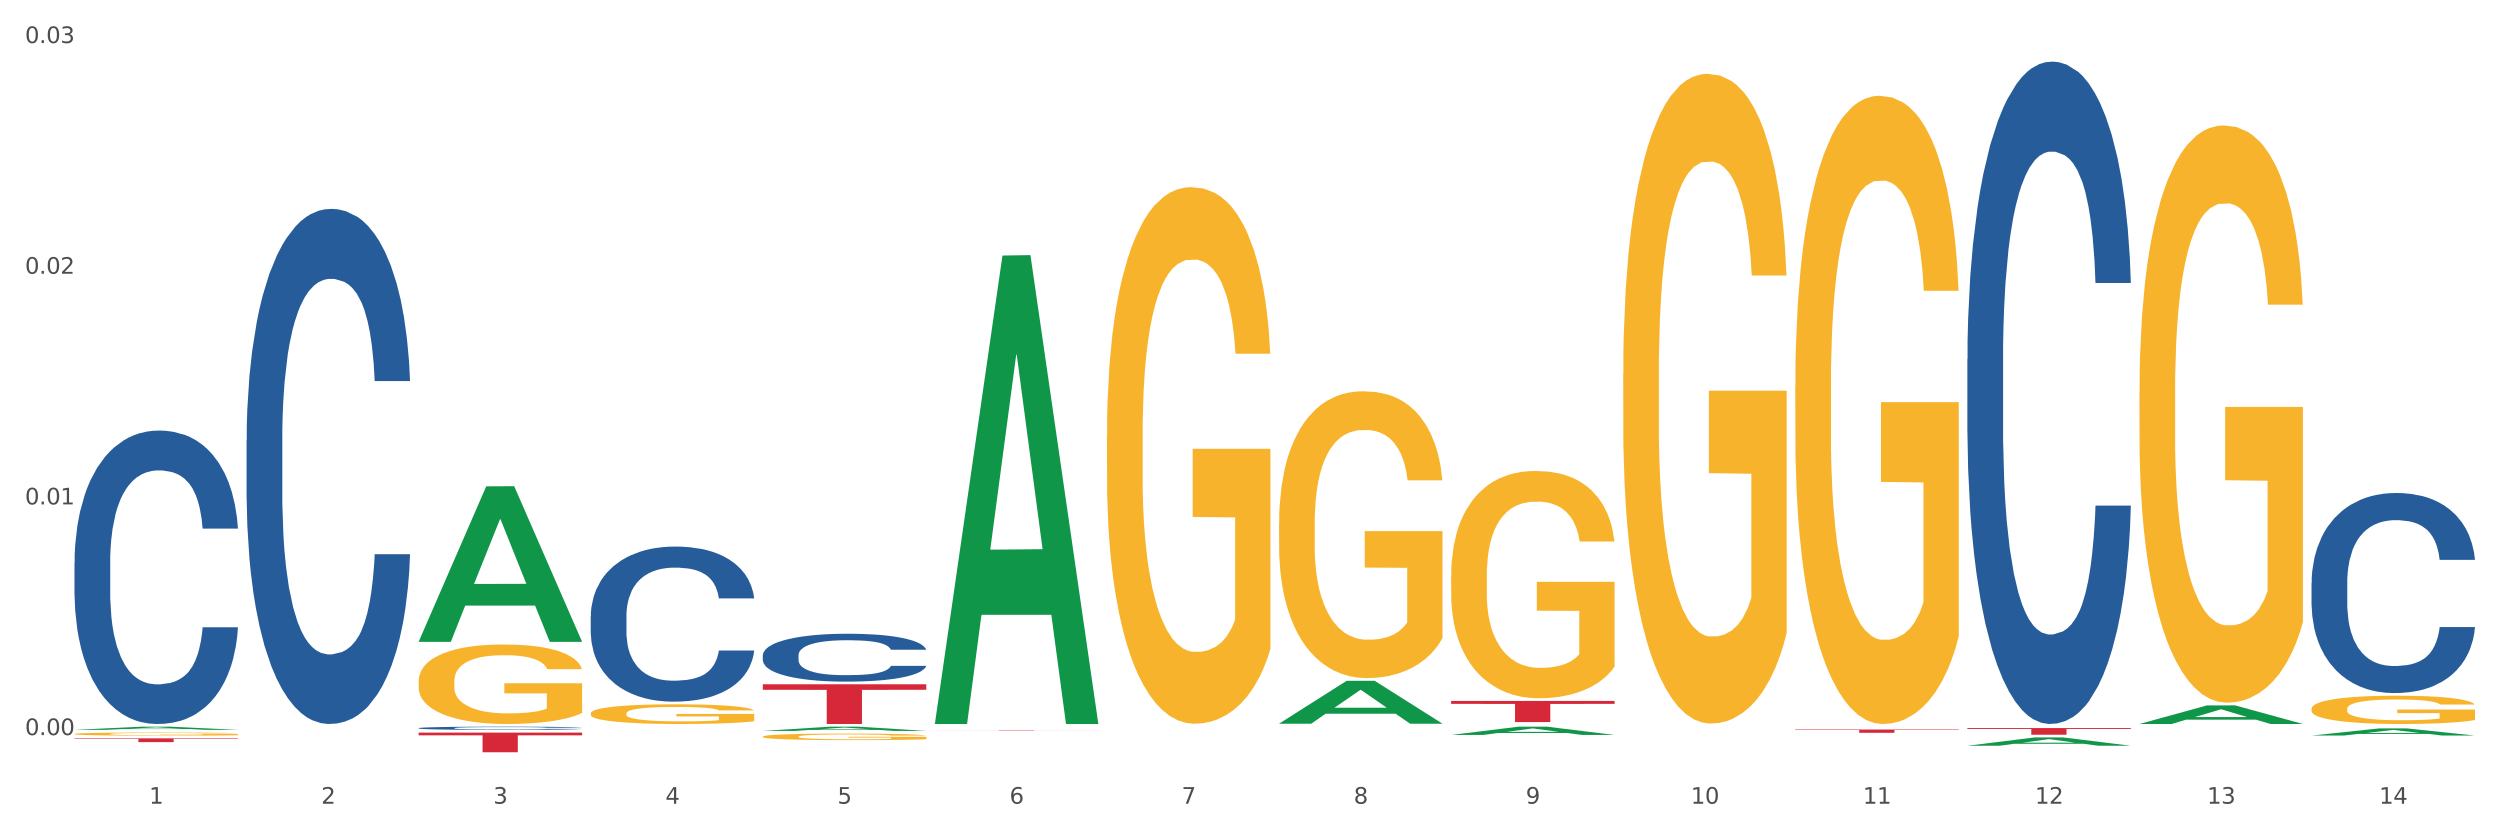 <?xml version="1.0" encoding="utf-8" standalone="no"?>
<!DOCTYPE svg PUBLIC "-//W3C//DTD SVG 1.1//EN"
  "http://www.w3.org/Graphics/SVG/1.1/DTD/svg11.dtd">
<svg xmlns:xlink="http://www.w3.org/1999/xlink" width="1080pt" height="360pt" viewBox="0 0 1080 360" xmlns="http://www.w3.org/2000/svg" version="1.1">
 <rect x="0" y="0" width="1080" height="360" fill="#333333" stroke="none"/>
 <defs>
  <style type="text/css">*{stroke-linejoin: round; stroke-linecap: butt}</style>
 </defs>
 <g id="figure_1">
  <g id="patch_1">
   <path d="M 0 360 
L 1080 360 
L 1080 0 
L 0 0 
z
" style="fill: #ffffff; stroke: #ffffff; stroke-linejoin: miter"/>
  </g>
  <g id="axes_1">
   <g id="matplotlib.axis_1">
    <g id="xtick_1">
     <g id="text_1">
      <!-- 1 -->
      <g style="fill: #4d4d4d" transform="translate(64.432 347.204) scale(0.096 -0.096)">
       <defs>
        <path id="DejaVuSans-31" d="M 794 531 
L 1825 531 
L 1825 4091 
L 703 3866 
L 703 4441 
L 1819 4666 
L 2450 4666 
L 2450 531 
L 3481 531 
L 3481 0 
L 794 0 
L 794 531 
z
" transform="scale(0.016)"/>
       </defs>
       <use xlink:href="#DejaVuSans-31"/>
      </g>
     </g>
    </g>
    <g id="xtick_2">
     <g id="text_2">
      <!-- 2 -->
      <g style="fill: #4d4d4d" transform="translate(138.771 347.204) scale(0.096 -0.096)">
       <defs>
        <path id="DejaVuSans-32" d="M 1228 531 
L 3431 531 
L 3431 0 
L 469 0 
L 469 531 
Q 828 903 1448 1529 
Q 2069 2156 2228 2338 
Q 2531 2678 2651 2914 
Q 2772 3150 2772 3378 
Q 2772 3750 2511 3984 
Q 2250 4219 1831 4219 
Q 1534 4219 1204 4116 
Q 875 4013 500 3803 
L 500 4441 
Q 881 4594 1212 4672 
Q 1544 4750 1819 4750 
Q 2544 4750 2975 4387 
Q 3406 4025 3406 3419 
Q 3406 3131 3298 2873 
Q 3191 2616 2906 2266 
Q 2828 2175 2409 1742 
Q 1991 1309 1228 531 
z
" transform="scale(0.016)"/>
       </defs>
       <use xlink:href="#DejaVuSans-32"/>
      </g>
     </g>
    </g>
    <g id="xtick_3">
     <g id="text_3">
      <!-- 3 -->
      <g style="fill: #4d4d4d" transform="translate(213.109 347.204) scale(0.096 -0.096)">
       <defs>
        <path id="DejaVuSans-33" d="M 2597 2516 
Q 3050 2419 3304 2112 
Q 3559 1806 3559 1356 
Q 3559 666 3084 287 
Q 2609 -91 1734 -91 
Q 1441 -91 1130 -33 
Q 819 25 488 141 
L 488 750 
Q 750 597 1062 519 
Q 1375 441 1716 441 
Q 2309 441 2620 675 
Q 2931 909 2931 1356 
Q 2931 1769 2642 2001 
Q 2353 2234 1838 2234 
L 1294 2234 
L 1294 2753 
L 1863 2753 
Q 2328 2753 2575 2939 
Q 2822 3125 2822 3475 
Q 2822 3834 2567 4026 
Q 2313 4219 1838 4219 
Q 1578 4219 1281 4162 
Q 984 4106 628 3988 
L 628 4550 
Q 988 4650 1302 4700 
Q 1616 4750 1894 4750 
Q 2613 4750 3031 4423 
Q 3450 4097 3450 3541 
Q 3450 3153 3228 2886 
Q 3006 2619 2597 2516 
z
" transform="scale(0.016)"/>
       </defs>
       <use xlink:href="#DejaVuSans-33"/>
      </g>
     </g>
    </g>
    <g id="xtick_4">
     <g id="text_4">
      <!-- 4 -->
      <g style="fill: #4d4d4d" transform="translate(287.448 347.204) scale(0.096 -0.096)">
       <defs>
        <path id="DejaVuSans-34" d="M 2419 4116 
L 825 1625 
L 2419 1625 
L 2419 4116 
z
M 2253 4666 
L 3047 4666 
L 3047 1625 
L 3713 1625 
L 3713 1100 
L 3047 1100 
L 3047 0 
L 2419 0 
L 2419 1100 
L 313 1100 
L 313 1709 
L 2253 4666 
z
" transform="scale(0.016)"/>
       </defs>
       <use xlink:href="#DejaVuSans-34"/>
      </g>
     </g>
    </g>
    <g id="xtick_5">
     <g id="text_5">
      <!-- 5 -->
      <g style="fill: #4d4d4d" transform="translate(361.787 347.204) scale(0.096 -0.096)">
       <defs>
        <path id="DejaVuSans-35" d="M 691 4666 
L 3169 4666 
L 3169 4134 
L 1269 4134 
L 1269 2991 
Q 1406 3038 1543 3061 
Q 1681 3084 1819 3084 
Q 2600 3084 3056 2656 
Q 3513 2228 3513 1497 
Q 3513 744 3044 326 
Q 2575 -91 1722 -91 
Q 1428 -91 1123 -41 
Q 819 9 494 109 
L 494 744 
Q 775 591 1075 516 
Q 1375 441 1709 441 
Q 2250 441 2565 725 
Q 2881 1009 2881 1497 
Q 2881 1984 2565 2268 
Q 2250 2553 1709 2553 
Q 1456 2553 1204 2497 
Q 953 2441 691 2322 
L 691 4666 
z
" transform="scale(0.016)"/>
       </defs>
       <use xlink:href="#DejaVuSans-35"/>
      </g>
     </g>
    </g>
    <g id="xtick_6">
     <g id="text_6">
      <!-- 6 -->
      <g style="fill: #4d4d4d" transform="translate(436.125 347.204) scale(0.096 -0.096)">
       <defs>
        <path id="DejaVuSans-36" d="M 2113 2584 
Q 1688 2584 1439 2293 
Q 1191 2003 1191 1497 
Q 1191 994 1439 701 
Q 1688 409 2113 409 
Q 2538 409 2786 701 
Q 3034 994 3034 1497 
Q 3034 2003 2786 2293 
Q 2538 2584 2113 2584 
z
M 3366 4563 
L 3366 3988 
Q 3128 4100 2886 4159 
Q 2644 4219 2406 4219 
Q 1781 4219 1451 3797 
Q 1122 3375 1075 2522 
Q 1259 2794 1537 2939 
Q 1816 3084 2150 3084 
Q 2853 3084 3261 2657 
Q 3669 2231 3669 1497 
Q 3669 778 3244 343 
Q 2819 -91 2113 -91 
Q 1303 -91 875 529 
Q 447 1150 447 2328 
Q 447 3434 972 4092 
Q 1497 4750 2381 4750 
Q 2619 4750 2861 4703 
Q 3103 4656 3366 4563 
z
" transform="scale(0.016)"/>
       </defs>
       <use xlink:href="#DejaVuSans-36"/>
      </g>
     </g>
    </g>
    <g id="xtick_7">
     <g id="text_7">
      <!-- 7 -->
      <g style="fill: #4d4d4d" transform="translate(510.464 347.204) scale(0.096 -0.096)">
       <defs>
        <path id="DejaVuSans-37" d="M 525 4666 
L 3525 4666 
L 3525 4397 
L 1831 0 
L 1172 0 
L 2766 4134 
L 525 4134 
L 525 4666 
z
" transform="scale(0.016)"/>
       </defs>
       <use xlink:href="#DejaVuSans-37"/>
      </g>
     </g>
    </g>
    <g id="xtick_8">
     <g id="text_8">
      <!-- 8 -->
      <g style="fill: #4d4d4d" transform="translate(584.803 347.204) scale(0.096 -0.096)">
       <defs>
        <path id="DejaVuSans-38" d="M 2034 2216 
Q 1584 2216 1326 1975 
Q 1069 1734 1069 1313 
Q 1069 891 1326 650 
Q 1584 409 2034 409 
Q 2484 409 2743 651 
Q 3003 894 3003 1313 
Q 3003 1734 2745 1975 
Q 2488 2216 2034 2216 
z
M 1403 2484 
Q 997 2584 770 2862 
Q 544 3141 544 3541 
Q 544 4100 942 4425 
Q 1341 4750 2034 4750 
Q 2731 4750 3128 4425 
Q 3525 4100 3525 3541 
Q 3525 3141 3298 2862 
Q 3072 2584 2669 2484 
Q 3125 2378 3379 2068 
Q 3634 1759 3634 1313 
Q 3634 634 3220 271 
Q 2806 -91 2034 -91 
Q 1263 -91 848 271 
Q 434 634 434 1313 
Q 434 1759 690 2068 
Q 947 2378 1403 2484 
z
M 1172 3481 
Q 1172 3119 1398 2916 
Q 1625 2713 2034 2713 
Q 2441 2713 2670 2916 
Q 2900 3119 2900 3481 
Q 2900 3844 2670 4047 
Q 2441 4250 2034 4250 
Q 1625 4250 1398 4047 
Q 1172 3844 1172 3481 
z
" transform="scale(0.016)"/>
       </defs>
       <use xlink:href="#DejaVuSans-38"/>
      </g>
     </g>
    </g>
    <g id="xtick_9">
     <g id="text_9">
      <!-- 9 -->
      <g style="fill: #4d4d4d" transform="translate(659.142 347.204) scale(0.096 -0.096)">
       <defs>
        <path id="DejaVuSans-39" d="M 703 97 
L 703 672 
Q 941 559 1184 500 
Q 1428 441 1663 441 
Q 2288 441 2617 861 
Q 2947 1281 2994 2138 
Q 2813 1869 2534 1725 
Q 2256 1581 1919 1581 
Q 1219 1581 811 2004 
Q 403 2428 403 3163 
Q 403 3881 828 4315 
Q 1253 4750 1959 4750 
Q 2769 4750 3195 4129 
Q 3622 3509 3622 2328 
Q 3622 1225 3098 567 
Q 2575 -91 1691 -91 
Q 1453 -91 1209 -44 
Q 966 3 703 97 
z
M 1959 2075 
Q 2384 2075 2632 2365 
Q 2881 2656 2881 3163 
Q 2881 3666 2632 3958 
Q 2384 4250 1959 4250 
Q 1534 4250 1286 3958 
Q 1038 3666 1038 3163 
Q 1038 2656 1286 2365 
Q 1534 2075 1959 2075 
z
" transform="scale(0.016)"/>
       </defs>
       <use xlink:href="#DejaVuSans-39"/>
      </g>
     </g>
    </g>
    <g id="xtick_10">
     <g id="text_10">
      <!-- 10 -->
      <g style="fill: #4d4d4d" transform="translate(730.426 347.204) scale(0.096 -0.096)">
       <defs>
        <path id="DejaVuSans-30" d="M 2034 4250 
Q 1547 4250 1301 3770 
Q 1056 3291 1056 2328 
Q 1056 1369 1301 889 
Q 1547 409 2034 409 
Q 2525 409 2770 889 
Q 3016 1369 3016 2328 
Q 3016 3291 2770 3770 
Q 2525 4250 2034 4250 
z
M 2034 4750 
Q 2819 4750 3233 4129 
Q 3647 3509 3647 2328 
Q 3647 1150 3233 529 
Q 2819 -91 2034 -91 
Q 1250 -91 836 529 
Q 422 1150 422 2328 
Q 422 3509 836 4129 
Q 1250 4750 2034 4750 
z
" transform="scale(0.016)"/>
       </defs>
       <use xlink:href="#DejaVuSans-31"/>
       <use xlink:href="#DejaVuSans-30" transform="translate(63.623 0)"/>
      </g>
     </g>
    </g>
    <g id="xtick_11">
     <g id="text_11">
      <!-- 11 -->
      <g style="fill: #4d4d4d" transform="translate(804.765 347.204) scale(0.096 -0.096)">
       <use xlink:href="#DejaVuSans-31"/>
       <use xlink:href="#DejaVuSans-31" transform="translate(63.623 0)"/>
      </g>
     </g>
    </g>
    <g id="xtick_12">
     <g id="text_12">
      <!-- 12 -->
      <g style="fill: #4d4d4d" transform="translate(879.104 347.204) scale(0.096 -0.096)">
       <use xlink:href="#DejaVuSans-31"/>
       <use xlink:href="#DejaVuSans-32" transform="translate(63.623 0)"/>
      </g>
     </g>
    </g>
    <g id="xtick_13">
     <g id="text_13">
      <!-- 13 -->
      <g style="fill: #4d4d4d" transform="translate(953.442 347.204) scale(0.096 -0.096)">
       <use xlink:href="#DejaVuSans-31"/>
       <use xlink:href="#DejaVuSans-33" transform="translate(63.623 0)"/>
      </g>
     </g>
    </g>
    <g id="xtick_14">
     <g id="text_14">
      <!-- 14 -->
      <g style="fill: #4d4d4d" transform="translate(1027.781 347.204) scale(0.096 -0.096)">
       <use xlink:href="#DejaVuSans-31"/>
       <use xlink:href="#DejaVuSans-34" transform="translate(63.623 0)"/>
      </g>
     </g>
    </g>
    <g id="xtick_15"/>
    <g id="xtick_16"/>
    <g id="xtick_17"/>
    <g id="xtick_18"/>
    <g id="xtick_19"/>
    <g id="xtick_20"/>
    <g id="xtick_21"/>
    <g id="xtick_22"/>
    <g id="xtick_23"/>
    <g id="xtick_24"/>
    <g id="xtick_25"/>
    <g id="xtick_26"/>
    <g id="xtick_27"/>
   </g>
   <g id="matplotlib.axis_2">
    <g id="ytick_1">
     <g id="text_15">
      <!-- 0.00 -->
      <g style="fill: #4d4d4d" transform="translate(10.8 317.565) scale(0.096 -0.096)">
       <defs>
        <path id="DejaVuSans-2e" d="M 684 794 
L 1344 794 
L 1344 0 
L 684 0 
L 684 794 
z
" transform="scale(0.016)"/>
       </defs>
       <use xlink:href="#DejaVuSans-30"/>
       <use xlink:href="#DejaVuSans-2e" transform="translate(63.623 0)"/>
       <use xlink:href="#DejaVuSans-30" transform="translate(95.41 0)"/>
       <use xlink:href="#DejaVuSans-30" transform="translate(159.033 0)"/>
      </g>
     </g>
    </g>
    <g id="ytick_2">
     <g id="text_16">
      <!-- 0.01 -->
      <g style="fill: #4d4d4d" transform="translate(10.8 217.91) scale(0.096 -0.096)">
       <use xlink:href="#DejaVuSans-30"/>
       <use xlink:href="#DejaVuSans-2e" transform="translate(63.623 0)"/>
       <use xlink:href="#DejaVuSans-30" transform="translate(95.41 0)"/>
       <use xlink:href="#DejaVuSans-31" transform="translate(159.033 0)"/>
      </g>
     </g>
    </g>
    <g id="ytick_3">
     <g id="text_17">
      <!-- 0.02 -->
      <g style="fill: #4d4d4d" transform="translate(10.8 118.256) scale(0.096 -0.096)">
       <use xlink:href="#DejaVuSans-30"/>
       <use xlink:href="#DejaVuSans-2e" transform="translate(63.623 0)"/>
       <use xlink:href="#DejaVuSans-30" transform="translate(95.41 0)"/>
       <use xlink:href="#DejaVuSans-32" transform="translate(159.033 0)"/>
      </g>
     </g>
    </g>
    <g id="ytick_4">
     <g id="text_18">
      <!-- 0.03 -->
      <g style="fill: #4d4d4d" transform="translate(10.8 18.601) scale(0.096 -0.096)">
       <use xlink:href="#DejaVuSans-30"/>
       <use xlink:href="#DejaVuSans-2e" transform="translate(63.623 0)"/>
       <use xlink:href="#DejaVuSans-30" transform="translate(95.41 0)"/>
       <use xlink:href="#DejaVuSans-33" transform="translate(159.033 0)"/>
      </g>
     </g>
    </g>
    <g id="ytick_5"/>
    <g id="ytick_6"/>
    <g id="ytick_7"/>
   </g>
   <g id="PolyCollection_1">
    <path d="M 32.175 315.286 
L 32.248 315.285 
L 61.37 313.919 
L 73.456 313.917 
L 102.797 315.289 
L 88.818 315.289 
L 82.484 314.969 
L 52.415 314.969 
L 52.197 314.975 
L 46.081 315.289 
L 32.175 315.289 
L 32.175 315.286 
L 56.201 314.779 
L 78.698 314.778 
L 67.559 314.21 
L 67.413 314.207 
L 67.267 314.211 
L 56.128 314.778 
L 56.201 314.779 
L 32.175 315.286 
z
" clip-path="url(#p9a2a4d41d7)" style="fill: #109648"/>
    <path d="M 626.885 302.812 
L 697.506 302.812 
L 697.506 304.08 
L 669.726 304.089 
L 669.726 311.936 
L 654.497 311.936 
L 654.497 304.089 
L 626.885 304.08 
L 626.885 302.821 
L 626.885 302.812 
z
" clip-path="url(#p9a2a4d41d7)" style="fill: #d62839"/>
    <path d="M 403.869 315.505 
L 474.49 315.505 
L 474.49 315.528 
L 446.71 315.528 
L 446.71 315.67 
L 431.481 315.67 
L 431.481 315.528 
L 403.869 315.528 
L 403.869 315.505 
L 403.869 315.505 
z
" clip-path="url(#p9a2a4d41d7)" style="fill: #d62839"/>
    <path d="M 329.53 295.615 
L 400.152 295.615 
L 400.152 297.999 
L 372.371 298.015 
L 372.371 312.768 
L 357.143 312.768 
L 357.143 298.015 
L 329.53 297.999 
L 329.53 295.631 
L 329.53 295.615 
z
" clip-path="url(#p9a2a4d41d7)" style="fill: #d62839"/>
    <path d="M 180.852 316.471 
L 251.474 316.471 
L 251.474 317.655 
L 223.694 317.663 
L 223.694 324.99 
L 208.465 324.99 
L 208.465 317.663 
L 180.852 317.655 
L 180.852 316.479 
L 180.852 316.471 
z
" clip-path="url(#p9a2a4d41d7)" style="fill: #d62839"/>
    <path d="M 32.175 318.963 
L 102.797 318.963 
L 102.797 319.189 
L 75.017 319.191 
L 75.017 320.591 
L 59.788 320.591 
L 59.788 319.191 
L 32.175 319.189 
L 32.175 318.965 
L 32.175 318.963 
z
" clip-path="url(#p9a2a4d41d7)" style="fill: #d62839"/>
    <path d="M 180.852 294.295 
L 180.936 294.264 
L 180.936 293.135 
L 181.103 292.162 
L 181.936 289.81 
L 183.187 287.866 
L 184.104 286.831 
L 185.021 285.984 
L 186.105 285.137 
L 187.439 284.259 
L 189.857 282.973 
L 191.358 282.314 
L 193.192 281.624 
L 196.528 280.621 
L 198.946 280.056 
L 201.447 279.586 
L 205.533 279.021 
L 208.201 278.77 
L 211.036 278.582 
L 214.454 278.457 
L 217.039 278.425 
L 222.709 278.519 
L 227.545 278.802 
L 229.879 279.021 
L 232.881 279.397 
L 234.465 279.648 
L 237.05 280.15 
L 239.718 280.809 
L 241.552 281.373 
L 244.304 282.44 
L 246.388 283.506 
L 248.306 284.823 
L 249.306 285.733 
L 250.057 286.58 
L 250.724 287.552 
L 251.391 289.089 
L 236.383 289.089 
L 235.799 287.991 
L 234.882 286.956 
L 233.548 285.952 
L 232.38 285.325 
L 230.379 284.541 
L 228.545 284.039 
L 226.627 283.663 
L 224.293 283.349 
L 222.458 283.192 
L 219.874 283.067 
L 214.788 283.098 
L 211.369 283.349 
L 209.034 283.663 
L 207.534 283.945 
L 206.2 284.259 
L 204.699 284.698 
L 202.948 285.357 
L 201.697 285.952 
L 200.446 286.705 
L 199.446 287.458 
L 198.529 288.336 
L 197.778 289.277 
L 197.195 290.249 
L 196.694 291.441 
L 196.277 293.417 
L 196.277 297.714 
L 196.444 298.686 
L 196.861 299.972 
L 197.361 300.944 
L 198.195 302.105 
L 198.946 302.889 
L 200.363 304.018 
L 201.947 304.959 
L 203.198 305.555 
L 204.449 306.056 
L 206.616 306.746 
L 209.034 307.311 
L 211.119 307.656 
L 213.954 307.97 
L 215.871 308.095 
L 217.539 308.158 
L 221.625 308.158 
L 224.543 308.064 
L 227.795 307.844 
L 230.296 307.562 
L 232.38 307.217 
L 234.715 306.652 
L 236.216 306.119 
L 236.216 299.564 
L 217.873 299.533 
L 217.873 295.173 
L 251.474 295.173 
L 251.474 307.97 
L 250.057 308.628 
L 248.473 309.224 
L 246.805 309.757 
L 244.304 310.416 
L 241.302 311.043 
L 238.634 311.482 
L 235.799 311.859 
L 232.464 312.204 
L 228.128 312.517 
L 225.46 312.643 
L 222.125 312.737 
L 218.206 312.768 
L 214.788 312.706 
L 211.452 312.549 
L 207.951 312.266 
L 204.532 311.859 
L 201.947 311.451 
L 199.362 310.949 
L 196.611 310.291 
L 194.443 309.663 
L 192.776 309.099 
L 190.941 308.377 
L 188.94 307.436 
L 187.439 306.59 
L 186.105 305.711 
L 184.688 304.582 
L 183.687 303.61 
L 182.687 302.387 
L 182.103 301.477 
L 181.436 300.066 
L 180.936 298.09 
L 180.852 294.295 
z
" clip-path="url(#p9a2a4d41d7)" style="fill: #f7b32b"/>
    <path d="M 32.175 242.957 
L 32.258 242.841 
L 32.258 239.599 
L 32.509 235.2 
L 33.427 227.096 
L 34.596 220.96 
L 36.599 213.782 
L 37.684 210.772 
L 39.104 207.414 
L 42.025 201.973 
L 45.364 197.342 
L 47.702 194.795 
L 49.455 193.174 
L 53.378 190.28 
L 55.632 189.006 
L 57.969 187.964 
L 59.973 187.27 
L 63.312 186.459 
L 65.983 186.112 
L 69.072 185.996 
L 71.66 186.112 
L 75.082 186.575 
L 80.091 187.964 
L 82.011 188.775 
L 84.599 190.164 
L 87.27 192.016 
L 89.44 193.869 
L 91.945 196.532 
L 94.533 200.005 
L 97.037 204.404 
L 98.79 208.456 
L 100.209 212.74 
L 101.461 217.95 
L 102.379 223.623 
L 102.797 228.369 
L 87.52 228.369 
L 87.103 224.086 
L 86.268 219.455 
L 85.434 216.329 
L 84.515 213.782 
L 83.096 210.888 
L 81.844 209.035 
L 79.757 206.835 
L 77.837 205.446 
L 76.251 204.636 
L 74.331 203.941 
L 70.241 203.246 
L 67.319 203.246 
L 65.482 203.478 
L 63.229 204.057 
L 61.309 204.867 
L 59.055 206.257 
L 57.302 207.762 
L 55.549 209.73 
L 54.547 211.119 
L 53.044 213.666 
L 52.043 215.75 
L 50.707 219.339 
L 49.956 221.886 
L 48.62 228.485 
L 48.036 233.348 
L 47.785 236.705 
L 47.618 240.41 
L 47.618 258.47 
L 48.119 266.575 
L 48.537 270.048 
L 49.204 273.984 
L 50.457 279.078 
L 52.293 284.056 
L 54.213 287.645 
L 55.799 289.845 
L 57.302 291.466 
L 58.804 292.739 
L 60.641 293.897 
L 62.143 294.592 
L 64.397 295.286 
L 67.069 295.634 
L 69.155 295.634 
L 73.413 295.055 
L 75.333 294.476 
L 77.169 293.666 
L 79.173 292.392 
L 80.759 291.003 
L 81.677 289.961 
L 83.18 287.761 
L 84.348 285.446 
L 85.35 282.783 
L 86.018 280.467 
L 86.769 276.994 
L 87.353 273.058 
L 87.52 270.974 
L 102.797 270.974 
L 102.463 275.142 
L 101.879 279.194 
L 100.71 284.635 
L 99.792 287.761 
L 98.372 291.582 
L 96.87 294.823 
L 94.783 298.412 
L 92.863 301.075 
L 90.86 303.391 
L 88.689 305.475 
L 84.766 308.369 
L 83.347 309.179 
L 80.341 310.569 
L 78.004 311.379 
L 74.581 312.189 
L 71.075 312.652 
L 67.402 312.768 
L 64.147 312.537 
L 60.557 311.842 
L 58.303 311.147 
L 55.799 310.105 
L 52.877 308.485 
L 50.123 306.516 
L 47.535 304.201 
L 45.114 301.538 
L 42.86 298.528 
L 39.938 293.55 
L 37.768 288.687 
L 36.182 284.172 
L 35.097 280.352 
L 34.011 275.489 
L 33.427 272.132 
L 32.509 264.028 
L 32.175 256.502 
L 32.175 242.957 
z
" clip-path="url(#p9a2a4d41d7)" style="fill: #255c99"/>
    <path d="M 106.514 190.219 
L 106.597 190.016 
L 106.597 184.326 
L 106.848 176.603 
L 107.766 162.377 
L 108.935 151.605 
L 110.938 139.005 
L 112.023 133.721 
L 113.442 127.827 
L 116.364 118.275 
L 119.703 110.146 
L 122.04 105.675 
L 123.794 102.83 
L 127.717 97.749 
L 129.971 95.514 
L 132.308 93.684 
L 134.312 92.465 
L 137.651 91.042 
L 140.322 90.433 
L 143.411 90.229 
L 145.998 90.433 
L 149.421 91.246 
L 154.43 93.684 
L 156.35 95.107 
L 158.937 97.546 
L 161.609 100.798 
L 163.779 104.049 
L 166.283 108.724 
L 168.871 114.821 
L 171.376 122.543 
L 173.129 129.656 
L 174.548 137.176 
L 175.8 146.321 
L 176.718 156.28 
L 177.135 164.612 
L 161.859 164.612 
L 161.442 157.093 
L 160.607 148.963 
L 159.772 143.476 
L 158.854 139.005 
L 157.435 133.924 
L 156.183 130.673 
L 154.096 126.811 
L 152.176 124.372 
L 150.59 122.95 
L 148.67 121.73 
L 144.579 120.511 
L 141.658 120.511 
L 139.821 120.917 
L 137.567 121.934 
L 135.647 123.356 
L 133.393 125.795 
L 131.64 128.437 
L 129.887 131.892 
L 128.886 134.331 
L 127.383 138.802 
L 126.381 142.46 
L 125.046 148.76 
L 124.294 153.231 
L 122.959 164.816 
L 122.374 173.351 
L 122.124 179.245 
L 121.957 185.748 
L 121.957 217.453 
L 122.458 231.679 
L 122.875 237.776 
L 123.543 244.686 
L 124.795 253.628 
L 126.632 262.367 
L 128.552 268.667 
L 130.138 272.528 
L 131.64 275.374 
L 133.143 277.609 
L 134.979 279.641 
L 136.482 280.861 
L 138.736 282.08 
L 141.407 282.69 
L 143.494 282.69 
L 147.751 281.674 
L 149.671 280.658 
L 151.508 279.235 
L 153.511 276.999 
L 155.097 274.561 
L 156.016 272.732 
L 157.518 268.87 
L 158.687 264.806 
L 159.689 260.131 
L 160.357 256.067 
L 161.108 249.97 
L 161.692 243.06 
L 161.859 239.402 
L 177.135 239.402 
L 176.802 246.718 
L 176.217 253.831 
L 175.049 263.383 
L 174.13 268.87 
L 172.711 275.577 
L 171.209 281.267 
L 169.122 287.568 
L 167.202 292.242 
L 165.198 296.306 
L 163.028 299.965 
L 159.104 305.045 
L 157.685 306.468 
L 154.68 308.907 
L 152.343 310.329 
L 148.92 311.752 
L 145.414 312.565 
L 141.741 312.768 
L 138.486 312.362 
L 134.896 311.142 
L 132.642 309.923 
L 130.138 308.094 
L 127.216 305.249 
L 124.461 301.794 
L 121.874 297.729 
L 119.453 293.055 
L 117.199 287.771 
L 114.277 279.032 
L 112.107 270.496 
L 110.521 262.57 
L 109.435 255.863 
L 108.35 247.328 
L 107.766 241.434 
L 106.848 227.208 
L 106.514 213.998 
L 106.514 190.219 
z
" clip-path="url(#p9a2a4d41d7)" style="fill: #255c99"/>
    <path d="M 180.852 314.549 
L 180.936 314.547 
L 180.936 314.511 
L 181.186 314.463 
L 182.105 314.373 
L 183.273 314.305 
L 185.277 314.225 
L 186.362 314.192 
L 187.781 314.155 
L 190.703 314.094 
L 194.042 314.043 
L 196.379 314.015 
L 198.132 313.997 
L 202.056 313.965 
L 204.31 313.951 
L 206.647 313.939 
L 208.65 313.932 
L 211.989 313.923 
L 214.661 313.919 
L 217.749 313.917 
L 220.337 313.919 
L 223.76 313.924 
L 228.768 313.939 
L 230.688 313.948 
L 233.276 313.964 
L 235.947 313.984 
L 238.118 314.005 
L 240.622 314.034 
L 243.21 314.073 
L 245.714 314.121 
L 247.467 314.166 
L 248.886 314.214 
L 250.139 314.271 
L 251.057 314.334 
L 251.474 314.387 
L 236.198 314.387 
L 235.78 314.339 
L 234.946 314.288 
L 234.111 314.254 
L 233.193 314.225 
L 231.774 314.193 
L 230.521 314.173 
L 228.434 314.148 
L 226.514 314.133 
L 224.928 314.124 
L 223.008 314.116 
L 218.918 314.109 
L 215.996 314.109 
L 214.16 314.111 
L 211.906 314.118 
L 209.986 314.127 
L 207.732 314.142 
L 205.979 314.159 
L 204.226 314.18 
L 203.224 314.196 
L 201.722 314.224 
L 200.72 314.247 
L 199.384 314.287 
L 198.633 314.315 
L 197.297 314.388 
L 196.713 314.442 
L 196.463 314.479 
L 196.296 314.52 
L 196.296 314.72 
L 196.797 314.81 
L 197.214 314.849 
L 197.882 314.892 
L 199.134 314.949 
L 200.97 315.004 
L 202.89 315.044 
L 204.476 315.068 
L 205.979 315.086 
L 207.482 315.1 
L 209.318 315.113 
L 210.821 315.121 
L 213.075 315.128 
L 215.746 315.132 
L 217.833 315.132 
L 222.09 315.126 
L 224.01 315.119 
L 225.847 315.11 
L 227.85 315.096 
L 229.436 315.081 
L 230.354 315.069 
L 231.857 315.045 
L 233.026 315.019 
L 234.027 314.99 
L 234.695 314.964 
L 235.447 314.926 
L 236.031 314.882 
L 236.198 314.859 
L 251.474 314.859 
L 251.14 314.905 
L 250.556 314.95 
L 249.387 315.01 
L 248.469 315.045 
L 247.05 315.087 
L 245.547 315.123 
L 243.46 315.163 
L 241.54 315.192 
L 239.537 315.218 
L 237.367 315.241 
L 233.443 315.273 
L 232.024 315.282 
L 229.019 315.298 
L 226.681 315.307 
L 223.259 315.315 
L 219.753 315.321 
L 216.08 315.322 
L 212.824 315.319 
L 209.235 315.312 
L 206.981 315.304 
L 204.476 315.292 
L 201.555 315.274 
L 198.8 315.253 
L 196.212 315.227 
L 193.791 315.197 
L 191.538 315.164 
L 188.616 315.109 
L 186.445 315.055 
L 184.859 315.005 
L 183.774 314.963 
L 182.689 314.909 
L 182.105 314.872 
L 181.186 314.782 
L 180.852 314.699 
L 180.852 314.549 
z
" clip-path="url(#p9a2a4d41d7)" style="fill: #255c99"/>
    <path d="M 255.191 266.218 
L 255.275 266.157 
L 255.275 264.444 
L 255.525 262.119 
L 256.443 257.835 
L 257.612 254.592 
L 259.615 250.798 
L 260.701 249.208 
L 262.12 247.433 
L 265.041 244.557 
L 268.381 242.11 
L 270.718 240.763 
L 272.471 239.907 
L 276.394 238.377 
L 278.648 237.704 
L 280.986 237.153 
L 282.989 236.786 
L 286.328 236.358 
L 288.999 236.174 
L 292.088 236.113 
L 294.676 236.174 
L 298.098 236.419 
L 303.107 237.153 
L 305.027 237.582 
L 307.615 238.316 
L 310.286 239.295 
L 312.457 240.274 
L 314.961 241.681 
L 317.549 243.517 
L 320.053 245.842 
L 321.806 247.984 
L 323.225 250.248 
L 324.477 253.001 
L 325.396 256 
L 325.813 258.508 
L 310.537 258.508 
L 310.119 256.244 
L 309.284 253.797 
L 308.45 252.145 
L 307.531 250.798 
L 306.112 249.269 
L 304.86 248.29 
L 302.773 247.127 
L 300.853 246.393 
L 299.267 245.965 
L 297.347 245.597 
L 293.257 245.23 
L 290.335 245.23 
L 288.499 245.353 
L 286.245 245.659 
L 284.325 246.087 
L 282.071 246.821 
L 280.318 247.617 
L 278.565 248.657 
L 277.563 249.391 
L 276.06 250.737 
L 275.059 251.839 
L 273.723 253.736 
L 272.972 255.082 
L 271.636 258.57 
L 271.052 261.139 
L 270.801 262.914 
L 270.634 264.872 
L 270.634 274.418 
L 271.135 278.701 
L 271.553 280.536 
L 272.22 282.617 
L 273.473 285.309 
L 275.309 287.94 
L 277.229 289.837 
L 278.815 291 
L 280.318 291.857 
L 281.82 292.53 
L 283.657 293.141 
L 285.159 293.509 
L 287.413 293.876 
L 290.085 294.059 
L 292.172 294.059 
L 296.429 293.753 
L 298.349 293.447 
L 300.185 293.019 
L 302.189 292.346 
L 303.775 291.612 
L 304.693 291.061 
L 306.196 289.898 
L 307.364 288.675 
L 308.366 287.267 
L 309.034 286.044 
L 309.785 284.208 
L 310.37 282.127 
L 310.537 281.026 
L 325.813 281.026 
L 325.479 283.229 
L 324.895 285.37 
L 323.726 288.246 
L 322.808 289.898 
L 321.389 291.918 
L 319.886 293.631 
L 317.799 295.528 
L 315.879 296.935 
L 313.876 298.159 
L 311.705 299.26 
L 307.782 300.79 
L 306.363 301.218 
L 303.358 301.953 
L 301.02 302.381 
L 297.598 302.809 
L 294.092 303.054 
L 290.419 303.115 
L 287.163 302.993 
L 283.573 302.626 
L 281.32 302.259 
L 278.815 301.708 
L 275.893 300.851 
L 273.139 299.811 
L 270.551 298.587 
L 268.13 297.18 
L 265.876 295.589 
L 262.955 292.958 
L 260.784 290.388 
L 259.198 288.002 
L 258.113 285.982 
L 257.028 283.412 
L 256.443 281.638 
L 255.525 277.355 
L 255.191 273.377 
L 255.191 266.218 
z
" clip-path="url(#p9a2a4d41d7)" style="fill: #255c99"/>
    <path d="M 775.562 315.157 
L 846.184 315.157 
L 846.184 315.355 
L 818.404 315.356 
L 818.404 316.582 
L 803.175 316.582 
L 803.175 315.356 
L 775.562 315.355 
L 775.562 315.158 
L 775.562 315.157 
z
" clip-path="url(#p9a2a4d41d7)" style="fill: #d62839"/>
    <path d="M 329.53 283.074 
L 329.613 283.055 
L 329.613 282.526 
L 329.864 281.808 
L 330.782 280.485 
L 331.951 279.484 
L 333.954 278.313 
L 335.039 277.821 
L 336.458 277.274 
L 339.38 276.386 
L 342.719 275.63 
L 345.057 275.214 
L 346.81 274.95 
L 350.733 274.478 
L 352.987 274.27 
L 355.324 274.1 
L 357.328 273.986 
L 360.667 273.854 
L 363.338 273.797 
L 366.427 273.779 
L 369.015 273.797 
L 372.437 273.873 
L 377.446 274.1 
L 379.366 274.232 
L 381.954 274.459 
L 384.625 274.761 
L 386.795 275.063 
L 389.3 275.498 
L 391.887 276.064 
L 394.392 276.782 
L 396.145 277.444 
L 397.564 278.143 
L 398.816 278.993 
L 399.734 279.919 
L 400.152 280.693 
L 384.875 280.693 
L 384.458 279.994 
L 383.623 279.238 
L 382.788 278.728 
L 381.87 278.313 
L 380.451 277.84 
L 379.199 277.538 
L 377.112 277.179 
L 375.192 276.952 
L 373.606 276.82 
L 371.686 276.707 
L 367.595 276.593 
L 364.674 276.593 
L 362.837 276.631 
L 360.583 276.726 
L 358.663 276.858 
L 356.41 277.085 
L 354.656 277.33 
L 352.903 277.651 
L 351.902 277.878 
L 350.399 278.294 
L 349.397 278.634 
L 348.062 279.219 
L 347.31 279.635 
L 345.975 280.712 
L 345.391 281.505 
L 345.14 282.053 
L 344.973 282.658 
L 344.973 285.605 
L 345.474 286.928 
L 345.891 287.494 
L 346.559 288.137 
L 347.811 288.968 
L 349.648 289.78 
L 351.568 290.366 
L 353.154 290.725 
L 354.656 290.989 
L 356.159 291.197 
L 357.996 291.386 
L 359.498 291.499 
L 361.752 291.613 
L 364.423 291.669 
L 366.51 291.669 
L 370.768 291.575 
L 372.688 291.481 
L 374.524 291.348 
L 376.528 291.14 
L 378.114 290.914 
L 379.032 290.744 
L 380.534 290.385 
L 381.703 290.007 
L 382.705 289.572 
L 383.373 289.195 
L 384.124 288.628 
L 384.708 287.985 
L 384.875 287.645 
L 400.152 287.645 
L 399.818 288.326 
L 399.233 288.987 
L 398.065 289.875 
L 397.146 290.385 
L 395.727 291.008 
L 394.225 291.537 
L 392.138 292.123 
L 390.218 292.557 
L 388.214 292.935 
L 386.044 293.275 
L 382.121 293.748 
L 380.701 293.88 
L 377.696 294.107 
L 375.359 294.239 
L 371.936 294.371 
L 368.43 294.447 
L 364.757 294.466 
L 361.502 294.428 
L 357.912 294.314 
L 355.658 294.201 
L 353.154 294.031 
L 350.232 293.767 
L 347.477 293.445 
L 344.89 293.068 
L 342.469 292.633 
L 340.215 292.142 
L 337.293 291.329 
L 335.123 290.536 
L 333.537 289.799 
L 332.452 289.176 
L 331.366 288.382 
L 330.782 287.834 
L 329.864 286.512 
L 329.53 285.284 
L 329.53 283.074 
z
" clip-path="url(#p9a2a4d41d7)" style="fill: #255c99"/>
    <path d="M 998.578 251.806 
L 998.662 251.727 
L 998.662 249.517 
L 998.912 246.518 
L 999.83 240.992 
L 1000.999 236.809 
L 1003.003 231.915 
L 1004.088 229.863 
L 1005.507 227.574 
L 1008.429 223.865 
L 1011.768 220.707 
L 1014.105 218.971 
L 1015.858 217.866 
L 1019.781 215.893 
L 1022.035 215.024 
L 1024.373 214.314 
L 1026.376 213.84 
L 1029.715 213.288 
L 1032.387 213.051 
L 1035.475 212.972 
L 1038.063 213.051 
L 1041.486 213.367 
L 1046.494 214.314 
L 1048.414 214.866 
L 1051.002 215.814 
L 1053.673 217.077 
L 1055.844 218.339 
L 1058.348 220.155 
L 1060.936 222.523 
L 1063.44 225.522 
L 1065.193 228.285 
L 1066.612 231.205 
L 1067.864 234.757 
L 1068.783 238.624 
L 1069.2 241.861 
L 1053.924 241.861 
L 1053.506 238.94 
L 1052.671 235.783 
L 1051.837 233.652 
L 1050.918 231.915 
L 1049.499 229.942 
L 1048.247 228.679 
L 1046.16 227.18 
L 1044.24 226.232 
L 1042.654 225.68 
L 1040.734 225.206 
L 1036.644 224.733 
L 1033.722 224.733 
L 1031.886 224.891 
L 1029.632 225.285 
L 1027.712 225.838 
L 1025.458 226.785 
L 1023.705 227.811 
L 1021.952 229.153 
L 1020.95 230.1 
L 1019.448 231.836 
L 1018.446 233.257 
L 1017.11 235.704 
L 1016.359 237.441 
L 1015.023 241.94 
L 1014.439 245.255 
L 1014.188 247.544 
L 1014.022 250.069 
L 1014.022 262.382 
L 1014.522 267.908 
L 1014.94 270.276 
L 1015.608 272.959 
L 1016.86 276.432 
L 1018.696 279.826 
L 1020.616 282.273 
L 1022.202 283.773 
L 1023.705 284.878 
L 1025.207 285.746 
L 1027.044 286.535 
L 1028.547 287.009 
L 1030.8 287.482 
L 1033.472 287.719 
L 1035.559 287.719 
L 1039.816 287.324 
L 1041.736 286.93 
L 1043.572 286.377 
L 1045.576 285.509 
L 1047.162 284.562 
L 1048.08 283.851 
L 1049.583 282.352 
L 1050.752 280.773 
L 1051.753 278.958 
L 1052.421 277.379 
L 1053.172 275.011 
L 1053.757 272.328 
L 1053.924 270.907 
L 1069.2 270.907 
L 1068.866 273.748 
L 1068.282 276.511 
L 1067.113 280.221 
L 1066.195 282.352 
L 1064.776 284.957 
L 1063.273 287.167 
L 1061.186 289.613 
L 1059.266 291.429 
L 1057.263 293.007 
L 1055.092 294.428 
L 1051.169 296.401 
L 1049.75 296.954 
L 1046.745 297.901 
L 1044.407 298.454 
L 1040.985 299.006 
L 1037.479 299.322 
L 1033.806 299.401 
L 1030.55 299.243 
L 1026.96 298.769 
L 1024.707 298.296 
L 1022.202 297.585 
L 1019.281 296.48 
L 1016.526 295.139 
L 1013.938 293.56 
L 1011.517 291.745 
L 1009.263 289.692 
L 1006.342 286.298 
L 1004.171 282.983 
L 1002.585 279.905 
L 1001.5 277.3 
L 1000.415 273.985 
L 999.83 271.696 
L 998.912 266.171 
L 998.578 261.041 
L 998.578 251.806 
z
" clip-path="url(#p9a2a4d41d7)" style="fill: #255c99"/>
    <path d="M 998.578 306.196 
L 998.662 306.185 
L 998.662 305.783 
L 998.828 305.437 
L 999.662 304.6 
L 1000.913 303.909 
L 1001.83 303.54 
L 1002.747 303.239 
L 1003.831 302.938 
L 1005.165 302.625 
L 1007.583 302.168 
L 1009.084 301.934 
L 1010.918 301.688 
L 1014.253 301.331 
L 1016.671 301.13 
L 1019.173 300.963 
L 1023.258 300.762 
L 1025.926 300.673 
L 1028.761 300.606 
L 1032.18 300.561 
L 1034.765 300.55 
L 1040.434 300.583 
L 1045.27 300.684 
L 1047.605 300.762 
L 1050.607 300.896 
L 1052.191 300.985 
L 1054.775 301.164 
L 1057.444 301.398 
L 1059.278 301.599 
L 1062.029 301.978 
L 1064.114 302.358 
L 1066.032 302.826 
L 1067.032 303.15 
L 1067.783 303.451 
L 1068.45 303.797 
L 1069.117 304.344 
L 1054.108 304.344 
L 1053.525 303.953 
L 1052.608 303.585 
L 1051.274 303.228 
L 1050.106 303.005 
L 1048.105 302.726 
L 1046.271 302.547 
L 1044.353 302.413 
L 1042.019 302.302 
L 1040.184 302.246 
L 1037.599 302.201 
L 1032.513 302.213 
L 1029.095 302.302 
L 1026.76 302.413 
L 1025.259 302.514 
L 1023.925 302.625 
L 1022.425 302.782 
L 1020.674 303.016 
L 1019.423 303.228 
L 1018.172 303.496 
L 1017.172 303.764 
L 1016.255 304.076 
L 1015.504 304.411 
L 1014.92 304.757 
L 1014.42 305.181 
L 1014.003 305.884 
L 1014.003 307.412 
L 1014.17 307.758 
L 1014.587 308.216 
L 1015.087 308.562 
L 1015.921 308.974 
L 1016.671 309.253 
L 1018.089 309.655 
L 1019.673 309.99 
L 1020.924 310.202 
L 1022.174 310.38 
L 1024.342 310.626 
L 1026.76 310.827 
L 1028.845 310.949 
L 1031.68 311.061 
L 1033.597 311.106 
L 1035.265 311.128 
L 1039.35 311.128 
L 1042.269 311.095 
L 1045.52 311.016 
L 1048.022 310.916 
L 1050.106 310.793 
L 1052.441 310.592 
L 1053.942 310.403 
L 1053.942 308.071 
L 1035.598 308.059 
L 1035.598 306.508 
L 1069.2 306.508 
L 1069.2 311.061 
L 1067.783 311.295 
L 1066.198 311.507 
L 1064.531 311.697 
L 1062.029 311.931 
L 1059.028 312.155 
L 1056.36 312.311 
L 1053.525 312.445 
L 1050.19 312.567 
L 1045.854 312.679 
L 1043.186 312.724 
L 1039.851 312.757 
L 1035.932 312.768 
L 1032.513 312.746 
L 1029.178 312.69 
L 1025.676 312.59 
L 1022.258 312.445 
L 1019.673 312.3 
L 1017.088 312.121 
L 1014.337 311.887 
L 1012.169 311.664 
L 1010.501 311.463 
L 1008.667 311.206 
L 1006.666 310.871 
L 1005.165 310.57 
L 1003.831 310.258 
L 1002.414 309.856 
L 1001.413 309.51 
L 1000.413 309.075 
L 999.829 308.751 
L 999.162 308.249 
L 998.662 307.546 
L 998.578 306.196 
z
" clip-path="url(#p9a2a4d41d7)" style="fill: #f7b32b"/>
    <path d="M 924.24 169.425 
L 924.323 169.197 
L 924.323 160.998 
L 924.49 153.938 
L 925.323 136.857 
L 926.574 122.737 
L 927.491 115.221 
L 928.408 109.072 
L 929.492 102.923 
L 930.826 96.546 
L 933.244 87.208 
L 934.745 82.425 
L 936.58 77.415 
L 939.915 70.127 
L 942.333 66.028 
L 944.834 62.611 
L 948.92 58.512 
L 951.588 56.69 
L 954.423 55.323 
L 957.841 54.412 
L 960.426 54.185 
L 966.096 54.868 
L 970.932 56.918 
L 973.266 58.512 
L 976.268 61.245 
L 977.852 63.067 
L 980.437 66.711 
L 983.105 71.493 
L 984.939 75.593 
L 987.691 83.336 
L 989.775 91.08 
L 991.693 100.645 
L 992.693 107.25 
L 993.444 113.399 
L 994.111 120.459 
L 994.778 131.619 
L 979.77 131.619 
L 979.186 123.648 
L 978.269 116.132 
L 976.935 108.844 
L 975.768 104.289 
L 973.766 98.595 
L 971.932 94.951 
L 970.014 92.218 
L 967.68 89.941 
L 965.845 88.802 
L 963.261 87.891 
L 958.175 88.119 
L 954.756 89.941 
L 952.422 92.218 
L 950.921 94.268 
L 949.587 96.546 
L 948.086 99.734 
L 946.335 104.517 
L 945.084 108.844 
L 943.834 114.31 
L 942.833 119.776 
L 941.916 126.153 
L 941.165 132.985 
L 940.582 140.045 
L 940.081 148.7 
L 939.665 163.048 
L 939.665 194.249 
L 939.831 201.309 
L 940.248 210.647 
L 940.749 217.707 
L 941.582 226.134 
L 942.333 231.827 
L 943.75 240.026 
L 945.334 246.859 
L 946.585 251.186 
L 947.836 254.83 
L 950.004 259.84 
L 952.422 263.94 
L 954.506 266.445 
L 957.341 268.723 
L 959.259 269.634 
L 960.926 270.089 
L 965.012 270.089 
L 967.93 269.406 
L 971.182 267.812 
L 973.683 265.762 
L 975.768 263.257 
L 978.102 259.157 
L 979.603 255.285 
L 979.603 207.686 
L 961.26 207.459 
L 961.26 175.802 
L 994.861 175.802 
L 994.861 268.723 
L 993.444 273.505 
L 991.86 277.832 
L 990.192 281.704 
L 987.691 286.487 
L 984.689 291.042 
L 982.021 294.23 
L 979.186 296.963 
L 975.851 299.468 
L 971.515 301.746 
L 968.847 302.657 
L 965.512 303.34 
L 961.593 303.568 
L 958.175 303.112 
L 954.84 301.974 
L 951.338 299.924 
L 947.919 296.963 
L 945.334 294.002 
L 942.75 290.358 
L 939.998 285.576 
L 937.83 281.021 
L 936.163 276.921 
L 934.328 271.683 
L 932.327 264.851 
L 930.826 258.702 
L 929.492 252.325 
L 928.075 244.126 
L 927.074 237.066 
L 926.074 228.184 
L 925.49 221.579 
L 924.823 211.33 
L 924.323 196.982 
L 924.24 169.425 
z
" clip-path="url(#p9a2a4d41d7)" style="fill: #f7b32b"/>
    <path d="M 775.562 166.776 
L 775.645 166.528 
L 775.645 157.605 
L 775.812 149.922 
L 776.646 131.332 
L 777.897 115.964 
L 778.814 107.785 
L 779.731 101.092 
L 780.815 94.4 
L 782.149 87.46 
L 784.567 77.297 
L 786.068 72.092 
L 787.902 66.639 
L 791.237 58.708 
L 793.655 54.246 
L 796.157 50.528 
L 800.242 46.066 
L 802.91 44.084 
L 805.745 42.596 
L 809.164 41.605 
L 811.748 41.357 
L 817.418 42.101 
L 822.254 44.331 
L 824.589 46.066 
L 827.59 49.041 
L 829.175 51.024 
L 831.759 54.99 
L 834.427 60.195 
L 836.262 64.656 
L 839.013 73.084 
L 841.098 81.511 
L 843.015 91.921 
L 844.016 99.109 
L 844.766 105.802 
L 845.433 113.485 
L 846.1 125.631 
L 831.092 125.631 
L 830.509 116.956 
L 829.592 108.776 
L 828.257 100.844 
L 827.09 95.887 
L 825.089 89.691 
L 823.255 85.725 
L 821.337 82.75 
L 819.002 80.272 
L 817.168 79.032 
L 814.583 78.041 
L 809.497 78.289 
L 806.079 80.272 
L 803.744 82.75 
L 802.243 84.981 
L 800.909 87.46 
L 799.408 90.93 
L 797.657 96.135 
L 796.407 100.844 
L 795.156 106.793 
L 794.156 112.742 
L 793.238 119.682 
L 792.488 127.118 
L 791.904 134.802 
L 791.404 144.221 
L 790.987 159.836 
L 790.987 193.793 
L 791.154 201.477 
L 791.571 211.64 
L 792.071 219.323 
L 792.905 228.494 
L 793.655 234.691 
L 795.073 243.614 
L 796.657 251.05 
L 797.908 255.759 
L 799.158 259.725 
L 801.326 265.178 
L 803.744 269.64 
L 805.829 272.366 
L 808.663 274.845 
L 810.581 275.836 
L 812.249 276.332 
L 816.334 276.332 
L 819.253 275.589 
L 822.504 273.854 
L 825.006 271.623 
L 827.09 268.896 
L 829.425 264.435 
L 830.926 260.221 
L 830.926 208.417 
L 812.582 208.17 
L 812.582 173.716 
L 846.184 173.716 
L 846.184 274.845 
L 844.766 280.05 
L 843.182 284.76 
L 841.515 288.973 
L 839.013 294.178 
L 836.012 299.136 
L 833.344 302.606 
L 830.509 305.58 
L 827.174 308.307 
L 822.838 310.785 
L 820.17 311.777 
L 816.835 312.52 
L 812.916 312.768 
L 809.497 312.273 
L 806.162 311.033 
L 802.66 308.802 
L 799.242 305.58 
L 796.657 302.358 
L 794.072 298.392 
L 791.321 293.187 
L 789.153 288.23 
L 787.485 283.768 
L 785.651 278.067 
L 783.65 270.631 
L 782.149 263.939 
L 780.815 256.999 
L 779.398 248.076 
L 778.397 240.392 
L 777.396 230.725 
L 776.813 223.537 
L 776.146 212.383 
L 775.645 196.768 
L 775.562 166.776 
z
" clip-path="url(#p9a2a4d41d7)" style="fill: #f7b32b"/>
    <path d="M 701.223 161.588 
L 701.307 161.331 
L 701.307 152.102 
L 701.474 144.155 
L 702.307 124.928 
L 703.558 109.034 
L 704.475 100.574 
L 705.392 93.652 
L 706.476 86.731 
L 707.81 79.553 
L 710.228 69.042 
L 711.729 63.658 
L 713.563 58.019 
L 716.899 49.815 
L 719.317 45.201 
L 721.818 41.355 
L 725.903 36.741 
L 728.572 34.69 
L 731.406 33.152 
L 734.825 32.126 
L 737.41 31.87 
L 743.08 32.639 
L 747.915 34.946 
L 750.25 36.741 
L 753.252 39.817 
L 754.836 41.868 
L 757.421 45.97 
L 760.089 51.353 
L 761.923 55.968 
L 764.675 64.684 
L 766.759 73.4 
L 768.677 84.167 
L 769.677 91.602 
L 770.428 98.523 
L 771.095 106.47 
L 771.762 119.032 
L 756.754 119.032 
L 756.17 110.059 
L 755.253 101.6 
L 753.919 93.396 
L 752.751 88.269 
L 750.75 81.86 
L 748.916 77.758 
L 746.998 74.682 
L 744.664 72.118 
L 742.829 70.836 
L 740.245 69.811 
L 735.159 70.067 
L 731.74 72.118 
L 729.405 74.682 
L 727.905 76.989 
L 726.571 79.553 
L 725.07 83.142 
L 723.319 88.525 
L 722.068 93.396 
L 720.817 99.549 
L 719.817 105.701 
L 718.9 112.879 
L 718.149 120.57 
L 717.566 128.517 
L 717.065 138.259 
L 716.648 154.41 
L 716.648 189.531 
L 716.815 197.478 
L 717.232 207.989 
L 717.732 215.936 
L 718.566 225.421 
L 719.317 231.83 
L 720.734 241.059 
L 722.318 248.75 
L 723.569 253.621 
L 724.82 257.723 
L 726.987 263.362 
L 729.405 267.977 
L 731.49 270.797 
L 734.325 273.36 
L 736.242 274.386 
L 737.91 274.899 
L 741.996 274.899 
L 744.914 274.13 
L 748.166 272.335 
L 750.667 270.028 
L 752.751 267.208 
L 755.086 262.593 
L 756.587 258.235 
L 756.587 204.656 
L 738.244 204.4 
L 738.244 168.766 
L 771.845 168.766 
L 771.845 273.36 
L 770.428 278.744 
L 768.844 283.615 
L 767.176 287.973 
L 764.675 293.356 
L 761.673 298.484 
L 759.005 302.073 
L 756.17 305.149 
L 752.835 307.969 
L 748.499 310.533 
L 745.831 311.558 
L 742.496 312.327 
L 738.577 312.583 
L 735.159 312.071 
L 731.823 310.789 
L 728.321 308.482 
L 724.903 305.149 
L 722.318 301.816 
L 719.733 297.715 
L 716.982 292.331 
L 714.814 287.204 
L 713.147 282.589 
L 711.312 276.693 
L 709.311 269.002 
L 707.81 262.081 
L 706.476 254.903 
L 705.059 245.674 
L 704.058 237.726 
L 703.058 227.728 
L 702.474 220.294 
L 701.807 208.758 
L 701.307 192.607 
L 701.223 161.588 
z
" clip-path="url(#p9a2a4d41d7)" style="fill: #f7b32b"/>
    <path d="M 626.885 248.836 
L 626.968 248.747 
L 626.968 245.518 
L 627.135 242.738 
L 627.969 236.011 
L 629.219 230.45 
L 630.136 227.49 
L 631.054 225.069 
L 632.138 222.647 
L 633.472 220.136 
L 635.89 216.459 
L 637.39 214.575 
L 639.225 212.602 
L 642.56 209.732 
L 644.978 208.118 
L 647.479 206.772 
L 651.565 205.158 
L 654.233 204.44 
L 657.068 203.902 
L 660.486 203.544 
L 663.071 203.454 
L 668.741 203.723 
L 673.577 204.53 
L 675.911 205.158 
L 678.913 206.234 
L 680.497 206.952 
L 683.082 208.387 
L 685.75 210.27 
L 687.584 211.885 
L 690.336 214.934 
L 692.42 217.983 
L 694.338 221.75 
L 695.339 224.351 
L 696.089 226.773 
L 696.756 229.553 
L 697.423 233.948 
L 682.415 233.948 
L 681.831 230.809 
L 680.914 227.849 
L 679.58 224.979 
L 678.413 223.185 
L 676.412 220.943 
L 674.577 219.508 
L 672.66 218.432 
L 670.325 217.535 
L 668.491 217.087 
L 665.906 216.728 
L 660.82 216.818 
L 657.401 217.535 
L 655.067 218.432 
L 653.566 219.239 
L 652.232 220.136 
L 650.731 221.392 
L 648.98 223.275 
L 647.729 224.979 
L 646.479 227.132 
L 645.478 229.284 
L 644.561 231.796 
L 643.811 234.486 
L 643.227 237.267 
L 642.727 240.675 
L 642.31 246.325 
L 642.31 258.612 
L 642.476 261.393 
L 642.893 265.07 
L 643.394 267.85 
L 644.227 271.169 
L 644.978 273.411 
L 646.395 276.64 
L 647.979 279.331 
L 649.23 281.035 
L 650.481 282.47 
L 652.649 284.443 
L 655.067 286.057 
L 657.151 287.044 
L 659.986 287.941 
L 661.904 288.299 
L 663.571 288.479 
L 667.657 288.479 
L 670.575 288.21 
L 673.827 287.582 
L 676.328 286.775 
L 678.413 285.788 
L 680.747 284.174 
L 682.248 282.649 
L 682.248 263.904 
L 663.905 263.814 
L 663.905 251.348 
L 697.506 251.348 
L 697.506 287.941 
L 696.089 289.824 
L 694.505 291.528 
L 692.837 293.053 
L 690.336 294.936 
L 687.334 296.73 
L 684.666 297.986 
L 681.831 299.062 
L 678.496 300.049 
L 674.16 300.946 
L 671.492 301.304 
L 668.157 301.573 
L 664.238 301.663 
L 660.82 301.484 
L 657.485 301.035 
L 653.983 300.228 
L 650.564 299.062 
L 647.979 297.896 
L 645.395 296.461 
L 642.643 294.578 
L 640.475 292.784 
L 638.808 291.169 
L 636.974 289.107 
L 634.972 286.416 
L 633.472 283.994 
L 632.138 281.483 
L 630.72 278.254 
L 629.72 275.474 
L 628.719 271.976 
L 628.135 269.375 
L 627.468 265.339 
L 626.968 259.689 
L 626.885 248.836 
z
" clip-path="url(#p9a2a4d41d7)" style="fill: #f7b32b"/>
    <path d="M 552.546 226.287 
L 552.629 226.174 
L 552.629 222.1 
L 552.796 218.591 
L 553.63 210.104 
L 554.881 203.088 
L 555.798 199.353 
L 556.715 196.298 
L 557.799 193.242 
L 559.133 190.074 
L 561.551 185.434 
L 563.052 183.057 
L 564.886 180.568 
L 568.221 176.946 
L 570.639 174.909 
L 573.141 173.212 
L 577.226 171.175 
L 579.894 170.27 
L 582.729 169.591 
L 586.148 169.138 
L 588.732 169.025 
L 594.402 169.364 
L 599.238 170.383 
L 601.573 171.175 
L 604.574 172.533 
L 606.158 173.438 
L 608.743 175.249 
L 611.411 177.625 
L 613.246 179.662 
L 615.997 183.51 
L 618.082 187.358 
L 619.999 192.111 
L 621 195.392 
L 621.75 198.448 
L 622.417 201.956 
L 623.084 207.501 
L 608.076 207.501 
L 607.493 203.54 
L 606.575 199.806 
L 605.241 196.185 
L 604.074 193.921 
L 602.073 191.092 
L 600.239 189.281 
L 598.321 187.923 
L 595.986 186.792 
L 594.152 186.226 
L 591.567 185.773 
L 586.481 185.887 
L 583.063 186.792 
L 580.728 187.923 
L 579.227 188.942 
L 577.893 190.074 
L 576.392 191.658 
L 574.641 194.034 
L 573.391 196.185 
L 572.14 198.901 
L 571.139 201.617 
L 570.222 204.785 
L 569.472 208.18 
L 568.888 211.688 
L 568.388 215.989 
L 567.971 223.118 
L 567.971 238.622 
L 568.138 242.13 
L 568.555 246.77 
L 569.055 250.278 
L 569.889 254.465 
L 570.639 257.294 
L 572.057 261.368 
L 573.641 264.763 
L 574.891 266.913 
L 576.142 268.724 
L 578.31 271.214 
L 580.728 273.251 
L 582.812 274.495 
L 585.647 275.627 
L 587.565 276.08 
L 589.233 276.306 
L 593.318 276.306 
L 596.236 275.967 
L 599.488 275.174 
L 601.99 274.156 
L 604.074 272.911 
L 606.409 270.874 
L 607.909 268.95 
L 607.909 245.299 
L 589.566 245.185 
L 589.566 229.455 
L 623.168 229.455 
L 623.168 275.627 
L 621.75 278.004 
L 620.166 280.154 
L 618.499 282.078 
L 615.997 284.454 
L 612.996 286.717 
L 610.327 288.302 
L 607.493 289.66 
L 604.157 290.905 
L 599.822 292.036 
L 597.154 292.489 
L 593.818 292.828 
L 589.9 292.942 
L 586.481 292.715 
L 583.146 292.149 
L 579.644 291.131 
L 576.226 289.66 
L 573.641 288.189 
L 571.056 286.378 
L 568.305 284.001 
L 566.137 281.738 
L 564.469 279.701 
L 562.635 277.098 
L 560.634 273.703 
L 559.133 270.648 
L 557.799 267.479 
L 556.381 263.405 
L 555.381 259.897 
L 554.38 255.484 
L 553.797 252.202 
L 553.13 247.109 
L 552.629 239.98 
L 552.546 226.287 
z
" clip-path="url(#p9a2a4d41d7)" style="fill: #f7b32b"/>
    <path d="M 478.207 187.959 
L 478.291 187.747 
L 478.291 180.126 
L 478.457 173.563 
L 479.291 157.684 
L 480.542 144.558 
L 481.459 137.571 
L 482.376 131.855 
L 483.46 126.138 
L 484.794 120.21 
L 487.212 111.53 
L 488.713 107.084 
L 490.547 102.426 
L 493.882 95.651 
L 496.3 91.84 
L 498.802 88.665 
L 502.887 84.854 
L 505.555 83.16 
L 508.39 81.89 
L 511.809 81.043 
L 514.394 80.831 
L 520.063 81.466 
L 524.899 83.372 
L 527.234 84.854 
L 530.236 87.394 
L 531.82 89.088 
L 534.405 92.476 
L 537.073 96.922 
L 538.907 100.733 
L 541.658 107.931 
L 543.743 115.129 
L 545.661 124.021 
L 546.661 130.161 
L 547.412 135.877 
L 548.079 142.44 
L 548.746 152.814 
L 533.737 152.814 
L 533.154 145.404 
L 532.237 138.418 
L 530.903 131.643 
L 529.735 127.409 
L 527.734 122.116 
L 525.9 118.728 
L 523.982 116.188 
L 521.648 114.071 
L 519.813 113.012 
L 517.228 112.165 
L 512.142 112.377 
L 508.724 114.071 
L 506.389 116.188 
L 504.888 118.093 
L 503.554 120.21 
L 502.054 123.174 
L 500.303 127.62 
L 499.052 131.643 
L 497.801 136.724 
L 496.801 141.805 
L 495.884 147.733 
L 495.133 154.085 
L 494.549 160.648 
L 494.049 168.693 
L 493.632 182.031 
L 493.632 211.036 
L 493.799 217.599 
L 494.216 226.28 
L 494.716 232.843 
L 495.55 240.676 
L 496.3 245.969 
L 497.718 253.591 
L 499.302 259.942 
L 500.553 263.965 
L 501.803 267.352 
L 503.971 272.01 
L 506.389 275.821 
L 508.474 278.15 
L 511.309 280.267 
L 513.226 281.114 
L 514.894 281.537 
L 518.979 281.537 
L 521.898 280.902 
L 525.149 279.42 
L 527.651 277.515 
L 529.735 275.186 
L 532.07 271.375 
L 533.571 267.776 
L 533.571 223.527 
L 515.227 223.316 
L 515.227 193.887 
L 548.829 193.887 
L 548.829 280.267 
L 547.412 284.713 
L 545.827 288.736 
L 544.16 292.335 
L 541.658 296.781 
L 538.657 301.015 
L 535.989 303.979 
L 533.154 306.52 
L 529.819 308.849 
L 525.483 310.966 
L 522.815 311.813 
L 519.48 312.448 
L 515.561 312.659 
L 512.142 312.236 
L 508.807 311.177 
L 505.305 309.272 
L 501.887 306.52 
L 499.302 303.767 
L 496.717 300.38 
L 493.966 295.934 
L 491.798 291.7 
L 490.13 287.889 
L 488.296 283.019 
L 486.295 276.668 
L 484.794 270.952 
L 483.46 265.024 
L 482.043 257.402 
L 481.042 250.839 
L 480.042 242.582 
L 479.458 236.442 
L 478.791 226.915 
L 478.291 213.577 
L 478.207 187.959 
z
" clip-path="url(#p9a2a4d41d7)" style="fill: #f7b32b"/>
    <path d="M 329.53 318.219 
L 329.613 318.216 
L 329.613 318.123 
L 329.78 318.043 
L 330.614 317.848 
L 331.864 317.687 
L 332.782 317.602 
L 333.699 317.532 
L 334.783 317.462 
L 336.117 317.389 
L 338.535 317.283 
L 340.036 317.228 
L 341.87 317.171 
L 345.205 317.088 
L 347.623 317.042 
L 350.124 317.003 
L 354.21 316.956 
L 356.878 316.936 
L 359.713 316.92 
L 363.131 316.91 
L 365.716 316.907 
L 371.386 316.915 
L 376.222 316.938 
L 378.557 316.956 
L 381.558 316.987 
L 383.142 317.008 
L 385.727 317.05 
L 388.395 317.104 
L 390.23 317.151 
L 392.981 317.239 
L 395.066 317.327 
L 396.983 317.436 
L 397.984 317.511 
L 398.734 317.581 
L 399.401 317.661 
L 400.068 317.789 
L 385.06 317.789 
L 384.476 317.698 
L 383.559 317.612 
L 382.225 317.529 
L 381.058 317.477 
L 379.057 317.413 
L 377.222 317.371 
L 375.305 317.34 
L 372.97 317.314 
L 371.136 317.301 
L 368.551 317.291 
L 363.465 317.293 
L 360.046 317.314 
L 357.712 317.34 
L 356.211 317.363 
L 354.877 317.389 
L 353.376 317.426 
L 351.625 317.48 
L 350.375 317.529 
L 349.124 317.591 
L 348.123 317.654 
L 347.206 317.726 
L 346.456 317.804 
L 345.872 317.884 
L 345.372 317.983 
L 344.955 318.146 
L 344.955 318.502 
L 345.122 318.582 
L 345.539 318.688 
L 346.039 318.769 
L 346.873 318.865 
L 347.623 318.929 
L 349.04 319.023 
L 350.625 319.1 
L 351.875 319.15 
L 353.126 319.191 
L 355.294 319.248 
L 357.712 319.295 
L 359.796 319.323 
L 362.631 319.349 
L 364.549 319.36 
L 366.216 319.365 
L 370.302 319.365 
L 373.22 319.357 
L 376.472 319.339 
L 378.973 319.316 
L 381.058 319.287 
L 383.392 319.24 
L 384.893 319.196 
L 384.893 318.655 
L 366.55 318.652 
L 366.55 318.292 
L 400.152 318.292 
L 400.152 319.349 
L 398.734 319.404 
L 397.15 319.453 
L 395.482 319.497 
L 392.981 319.552 
L 389.979 319.603 
L 387.311 319.64 
L 384.476 319.671 
L 381.141 319.699 
L 376.806 319.725 
L 374.137 319.736 
L 370.802 319.743 
L 366.884 319.746 
L 363.465 319.741 
L 360.13 319.728 
L 356.628 319.705 
L 353.209 319.671 
L 350.625 319.637 
L 348.04 319.596 
L 345.288 319.541 
L 343.121 319.489 
L 341.453 319.443 
L 339.619 319.383 
L 337.618 319.305 
L 336.117 319.235 
L 334.783 319.163 
L 333.365 319.069 
L 332.365 318.989 
L 331.364 318.888 
L 330.781 318.813 
L 330.113 318.696 
L 329.613 318.533 
L 329.53 318.219 
z
" clip-path="url(#p9a2a4d41d7)" style="fill: #f7b32b"/>
    <path d="M 255.191 308.194 
L 255.275 308.186 
L 255.275 307.907 
L 255.441 307.666 
L 256.275 307.084 
L 257.526 306.602 
L 258.443 306.346 
L 259.36 306.136 
L 260.444 305.926 
L 261.778 305.709 
L 264.196 305.391 
L 265.697 305.228 
L 267.531 305.057 
L 270.866 304.808 
L 273.284 304.668 
L 275.786 304.552 
L 279.871 304.412 
L 282.539 304.35 
L 285.374 304.303 
L 288.793 304.272 
L 291.377 304.265 
L 297.047 304.288 
L 301.883 304.358 
L 304.218 304.412 
L 307.219 304.505 
L 308.804 304.567 
L 311.388 304.692 
L 314.057 304.855 
L 315.891 304.995 
L 318.642 305.259 
L 320.727 305.523 
L 322.645 305.849 
L 323.645 306.074 
L 324.395 306.284 
L 325.062 306.524 
L 325.73 306.905 
L 310.721 306.905 
L 310.138 306.633 
L 309.221 306.377 
L 307.886 306.128 
L 306.719 305.973 
L 304.718 305.779 
L 302.884 305.655 
L 300.966 305.561 
L 298.631 305.484 
L 296.797 305.445 
L 294.212 305.414 
L 289.126 305.422 
L 285.708 305.484 
L 283.373 305.561 
L 281.872 305.631 
L 280.538 305.709 
L 279.037 305.818 
L 277.286 305.981 
L 276.036 306.128 
L 274.785 306.315 
L 273.785 306.501 
L 272.867 306.719 
L 272.117 306.952 
L 271.533 307.192 
L 271.033 307.487 
L 270.616 307.977 
L 270.616 309.041 
L 270.783 309.281 
L 271.2 309.6 
L 271.7 309.84 
L 272.534 310.128 
L 273.284 310.322 
L 274.702 310.602 
L 276.286 310.835 
L 277.537 310.982 
L 278.787 311.106 
L 280.955 311.277 
L 283.373 311.417 
L 285.458 311.502 
L 288.292 311.58 
L 290.21 311.611 
L 291.878 311.627 
L 295.963 311.627 
L 298.882 311.603 
L 302.133 311.549 
L 304.635 311.479 
L 306.719 311.394 
L 309.054 311.254 
L 310.555 311.122 
L 310.555 309.499 
L 292.211 309.491 
L 292.211 308.412 
L 325.813 308.412 
L 325.813 311.58 
L 324.395 311.743 
L 322.811 311.891 
L 321.144 312.023 
L 318.642 312.186 
L 315.641 312.341 
L 312.973 312.45 
L 310.138 312.543 
L 306.803 312.628 
L 302.467 312.706 
L 299.799 312.737 
L 296.464 312.76 
L 292.545 312.768 
L 289.126 312.753 
L 285.791 312.714 
L 282.289 312.644 
L 278.871 312.543 
L 276.286 312.442 
L 273.701 312.318 
L 270.95 312.155 
L 268.782 311.999 
L 267.114 311.86 
L 265.28 311.681 
L 263.279 311.448 
L 261.778 311.238 
L 260.444 311.021 
L 259.027 310.741 
L 258.026 310.501 
L 257.025 310.198 
L 256.442 309.973 
L 255.775 309.623 
L 255.275 309.134 
L 255.191 308.194 
z
" clip-path="url(#p9a2a4d41d7)" style="fill: #f7b32b"/>
    <path d="M 849.901 155.186 
L 849.984 154.925 
L 849.984 147.608 
L 850.235 137.677 
L 851.153 119.384 
L 852.322 105.533 
L 854.325 89.331 
L 855.41 82.536 
L 856.829 74.958 
L 859.751 62.675 
L 863.09 52.222 
L 865.428 46.473 
L 867.181 42.814 
L 871.104 36.281 
L 873.358 33.406 
L 875.695 31.054 
L 877.699 29.486 
L 881.038 27.657 
L 883.709 26.873 
L 886.798 26.612 
L 889.386 26.873 
L 892.808 27.918 
L 897.817 31.054 
L 899.737 32.884 
L 902.325 36.02 
L 904.996 40.201 
L 907.166 44.382 
L 909.671 50.393 
L 912.258 58.233 
L 914.763 68.163 
L 916.516 77.31 
L 917.935 86.979 
L 919.187 98.739 
L 920.105 111.544 
L 920.523 122.259 
L 905.246 122.259 
L 904.829 112.589 
L 903.994 102.136 
L 903.159 95.08 
L 902.241 89.331 
L 900.822 82.798 
L 899.57 78.616 
L 897.483 73.651 
L 895.563 70.515 
L 893.977 68.686 
L 892.057 67.118 
L 887.966 65.55 
L 885.045 65.55 
L 883.208 66.073 
L 880.954 67.379 
L 879.034 69.208 
L 876.78 72.344 
L 875.027 75.742 
L 873.274 80.184 
L 872.273 83.32 
L 870.77 89.07 
L 869.768 93.774 
L 868.433 101.875 
L 867.681 107.624 
L 866.346 122.52 
L 865.761 133.496 
L 865.511 141.074 
L 865.344 149.437 
L 865.344 190.204 
L 865.845 208.497 
L 866.262 216.337 
L 866.93 225.223 
L 868.182 236.721 
L 870.019 247.958 
L 871.939 256.06 
L 873.525 261.025 
L 875.027 264.683 
L 876.53 267.558 
L 878.367 270.171 
L 879.869 271.739 
L 882.123 273.307 
L 884.794 274.091 
L 886.881 274.091 
L 891.139 272.785 
L 893.059 271.478 
L 894.895 269.649 
L 896.899 266.774 
L 898.485 263.638 
L 899.403 261.286 
L 900.905 256.321 
L 902.074 251.094 
L 903.076 245.084 
L 903.744 239.857 
L 904.495 232.017 
L 905.079 223.132 
L 905.246 218.428 
L 920.523 218.428 
L 920.189 227.836 
L 919.604 236.982 
L 918.436 249.265 
L 917.517 256.321 
L 916.098 264.945 
L 914.596 272.262 
L 912.509 280.363 
L 910.589 286.374 
L 908.585 291.6 
L 906.415 296.304 
L 902.491 302.838 
L 901.072 304.667 
L 898.067 307.803 
L 895.73 309.632 
L 892.307 311.462 
L 888.801 312.507 
L 885.128 312.768 
L 881.873 312.246 
L 878.283 310.678 
L 876.029 309.11 
L 873.525 306.758 
L 870.603 303.099 
L 867.848 298.656 
L 865.261 293.43 
L 862.84 287.419 
L 860.586 280.625 
L 857.664 269.387 
L 855.494 258.412 
L 853.908 248.22 
L 852.823 239.596 
L 851.737 228.62 
L 851.153 221.041 
L 850.235 202.748 
L 849.901 185.762 
L 849.901 155.186 
z
" clip-path="url(#p9a2a4d41d7)" style="fill: #255c99"/>
    <path d="M 849.901 314.522 
L 920.523 314.522 
L 920.523 314.923 
L 892.742 314.926 
L 892.742 317.409 
L 877.514 317.409 
L 877.514 314.926 
L 849.901 314.923 
L 849.901 314.525 
L 849.901 314.522 
z
" clip-path="url(#p9a2a4d41d7)" style="fill: #d62839"/>
    <path d="M 32.175 317.074 
L 32.258 317.073 
L 32.258 317.027 
L 32.425 316.988 
L 33.259 316.894 
L 34.51 316.816 
L 35.427 316.775 
L 36.344 316.741 
L 37.428 316.707 
L 38.762 316.672 
L 41.18 316.62 
L 42.681 316.594 
L 44.515 316.566 
L 47.85 316.526 
L 50.268 316.503 
L 52.77 316.484 
L 56.855 316.462 
L 59.523 316.452 
L 62.358 316.444 
L 65.777 316.439 
L 68.361 316.438 
L 74.031 316.442 
L 78.867 316.453 
L 81.202 316.462 
L 84.203 316.477 
L 85.788 316.487 
L 88.372 316.507 
L 91.04 316.533 
L 92.875 316.556 
L 95.626 316.599 
L 97.711 316.642 
L 99.628 316.694 
L 100.629 316.731 
L 101.379 316.765 
L 102.046 316.804 
L 102.713 316.865 
L 87.705 316.865 
L 87.122 316.821 
L 86.204 316.78 
L 84.87 316.74 
L 83.703 316.714 
L 81.702 316.683 
L 79.868 316.663 
L 77.95 316.648 
L 75.615 316.635 
L 73.781 316.629 
L 71.196 316.624 
L 66.11 316.625 
L 62.692 316.635 
L 60.357 316.648 
L 58.856 316.659 
L 57.522 316.672 
L 56.021 316.689 
L 54.27 316.716 
L 53.02 316.74 
L 51.769 316.77 
L 50.768 316.8 
L 49.851 316.835 
L 49.101 316.873 
L 48.517 316.912 
L 48.017 316.959 
L 47.6 317.039 
L 47.6 317.211 
L 47.767 317.25 
L 48.184 317.301 
L 48.684 317.34 
L 49.518 317.387 
L 50.268 317.418 
L 51.686 317.463 
L 53.27 317.501 
L 54.52 317.525 
L 55.771 317.545 
L 57.939 317.573 
L 60.357 317.595 
L 62.441 317.609 
L 65.276 317.622 
L 67.194 317.627 
L 68.862 317.629 
L 72.947 317.629 
L 75.865 317.625 
L 79.117 317.617 
L 81.619 317.605 
L 83.703 317.592 
L 86.038 317.569 
L 87.538 317.548 
L 87.538 317.285 
L 69.195 317.284 
L 69.195 317.109 
L 102.797 317.109 
L 102.797 317.622 
L 101.379 317.648 
L 99.795 317.672 
L 98.128 317.693 
L 95.626 317.72 
L 92.625 317.745 
L 89.956 317.762 
L 87.122 317.778 
L 83.786 317.791 
L 79.451 317.804 
L 76.783 317.809 
L 73.447 317.813 
L 69.529 317.814 
L 66.11 317.811 
L 62.775 317.805 
L 59.273 317.794 
L 55.855 317.778 
L 53.27 317.761 
L 50.685 317.741 
L 47.934 317.715 
L 45.766 317.69 
L 44.098 317.667 
L 42.264 317.638 
L 40.263 317.6 
L 38.762 317.566 
L 37.428 317.531 
L 36.01 317.486 
L 35.01 317.447 
L 34.009 317.398 
L 33.426 317.362 
L 32.759 317.305 
L 32.258 317.226 
L 32.175 317.074 
z
" clip-path="url(#p9a2a4d41d7)" style="fill: #f7b32b"/>
    <path d="M 998.578 317.76 
L 998.651 317.757 
L 1027.773 314.679 
L 1039.859 314.676 
L 1069.2 317.765 
L 1055.221 317.765 
L 1048.887 317.046 
L 1018.818 317.046 
L 1018.6 317.058 
L 1012.484 317.765 
L 998.578 317.765 
L 998.578 317.76 
L 1022.604 316.617 
L 1045.101 316.614 
L 1033.962 315.334 
L 1033.816 315.329 
L 1033.671 315.337 
L 1022.531 316.614 
L 1022.604 316.617 
L 998.578 317.76 
z
" clip-path="url(#p9a2a4d41d7)" style="fill: #109648"/>
    <path d="M 924.24 312.753 
L 924.312 312.746 
L 953.435 304.725 
L 965.52 304.717 
L 994.861 312.768 
L 980.883 312.768 
L 974.548 310.893 
L 944.48 310.893 
L 944.261 310.924 
L 938.145 312.768 
L 924.24 312.768 
L 924.24 312.753 
L 948.265 309.775 
L 970.763 309.767 
L 959.623 306.433 
L 959.478 306.418 
L 959.332 306.441 
L 948.193 309.767 
L 948.265 309.775 
L 924.24 312.753 
z
" clip-path="url(#p9a2a4d41d7)" style="fill: #109648"/>
    <path d="M 849.901 322.155 
L 849.974 322.152 
L 879.096 318.561 
L 891.182 318.558 
L 920.523 322.162 
L 906.544 322.162 
L 900.21 321.323 
L 870.141 321.323 
L 869.922 321.336 
L 863.807 322.162 
L 849.901 322.162 
L 849.901 322.155 
L 873.927 320.822 
L 896.424 320.819 
L 885.284 319.326 
L 885.139 319.319 
L 884.993 319.33 
L 873.854 320.819 
L 873.927 320.822 
L 849.901 322.155 
z
" clip-path="url(#p9a2a4d41d7)" style="fill: #109648"/>
    <path d="M 626.885 317.494 
L 626.957 317.491 
L 656.08 313.921 
L 668.166 313.917 
L 697.506 317.501 
L 683.528 317.501 
L 677.194 316.667 
L 647.125 316.667 
L 646.906 316.68 
L 640.791 317.501 
L 626.885 317.501 
L 626.885 317.494 
L 650.911 316.169 
L 673.408 316.165 
L 662.268 314.681 
L 662.123 314.675 
L 661.977 314.685 
L 650.838 316.165 
L 650.911 316.169 
L 626.885 317.494 
z
" clip-path="url(#p9a2a4d41d7)" style="fill: #109648"/>
    <path d="M 552.546 312.606 
L 552.619 312.589 
L 581.741 294.108 
L 593.827 294.091 
L 623.168 312.641 
L 609.189 312.641 
L 602.855 308.322 
L 572.786 308.322 
L 572.568 308.391 
L 566.452 312.641 
L 552.546 312.641 
L 552.546 312.606 
L 576.572 305.744 
L 599.069 305.726 
L 587.93 298.045 
L 587.784 298.01 
L 587.638 298.062 
L 576.499 305.726 
L 576.572 305.744 
L 552.546 312.606 
z
" clip-path="url(#p9a2a4d41d7)" style="fill: #109648"/>
    <path d="M 403.869 312.388 
L 403.941 312.198 
L 433.064 110.393 
L 445.15 110.203 
L 474.49 312.768 
L 460.512 312.768 
L 454.177 265.598 
L 424.109 265.598 
L 423.89 266.359 
L 417.774 312.768 
L 403.869 312.768 
L 403.869 312.388 
L 427.895 237.448 
L 450.392 237.258 
L 439.252 153.379 
L 439.107 152.998 
L 438.961 153.569 
L 427.822 237.258 
L 427.895 237.448 
L 403.869 312.388 
z
" clip-path="url(#p9a2a4d41d7)" style="fill: #109648"/>
    <path d="M 329.53 315.754 
L 329.603 315.753 
L 358.725 313.919 
L 370.811 313.917 
L 400.152 315.758 
L 386.173 315.758 
L 379.839 315.329 
L 349.77 315.329 
L 349.551 315.336 
L 343.436 315.758 
L 329.53 315.758 
L 329.53 315.754 
L 353.556 315.073 
L 376.053 315.072 
L 364.914 314.31 
L 364.768 314.306 
L 364.622 314.311 
L 353.483 315.072 
L 353.556 315.073 
L 329.53 315.754 
z
" clip-path="url(#p9a2a4d41d7)" style="fill: #109648"/>
    <path d="M 180.852 277.15 
L 180.925 277.087 
L 210.048 210.094 
L 222.133 210.031 
L 251.474 277.276 
L 237.495 277.276 
L 231.161 261.617 
L 201.092 261.617 
L 200.874 261.87 
L 194.758 277.276 
L 180.852 277.276 
L 180.852 277.15 
L 204.878 252.272 
L 227.375 252.209 
L 216.236 224.364 
L 216.09 224.238 
L 215.945 224.427 
L 204.806 252.209 
L 204.878 252.272 
L 180.852 277.15 
z
" clip-path="url(#p9a2a4d41d7)" style="fill: #109648"/>
   </g>
  </g>
 </g>
 <defs>
  <clipPath id="p9a2a4d41d7">
   <rect x="32.175" y="11.693" width="1037.025" height="328.216"/>
  </clipPath>
 </defs>
</svg>

